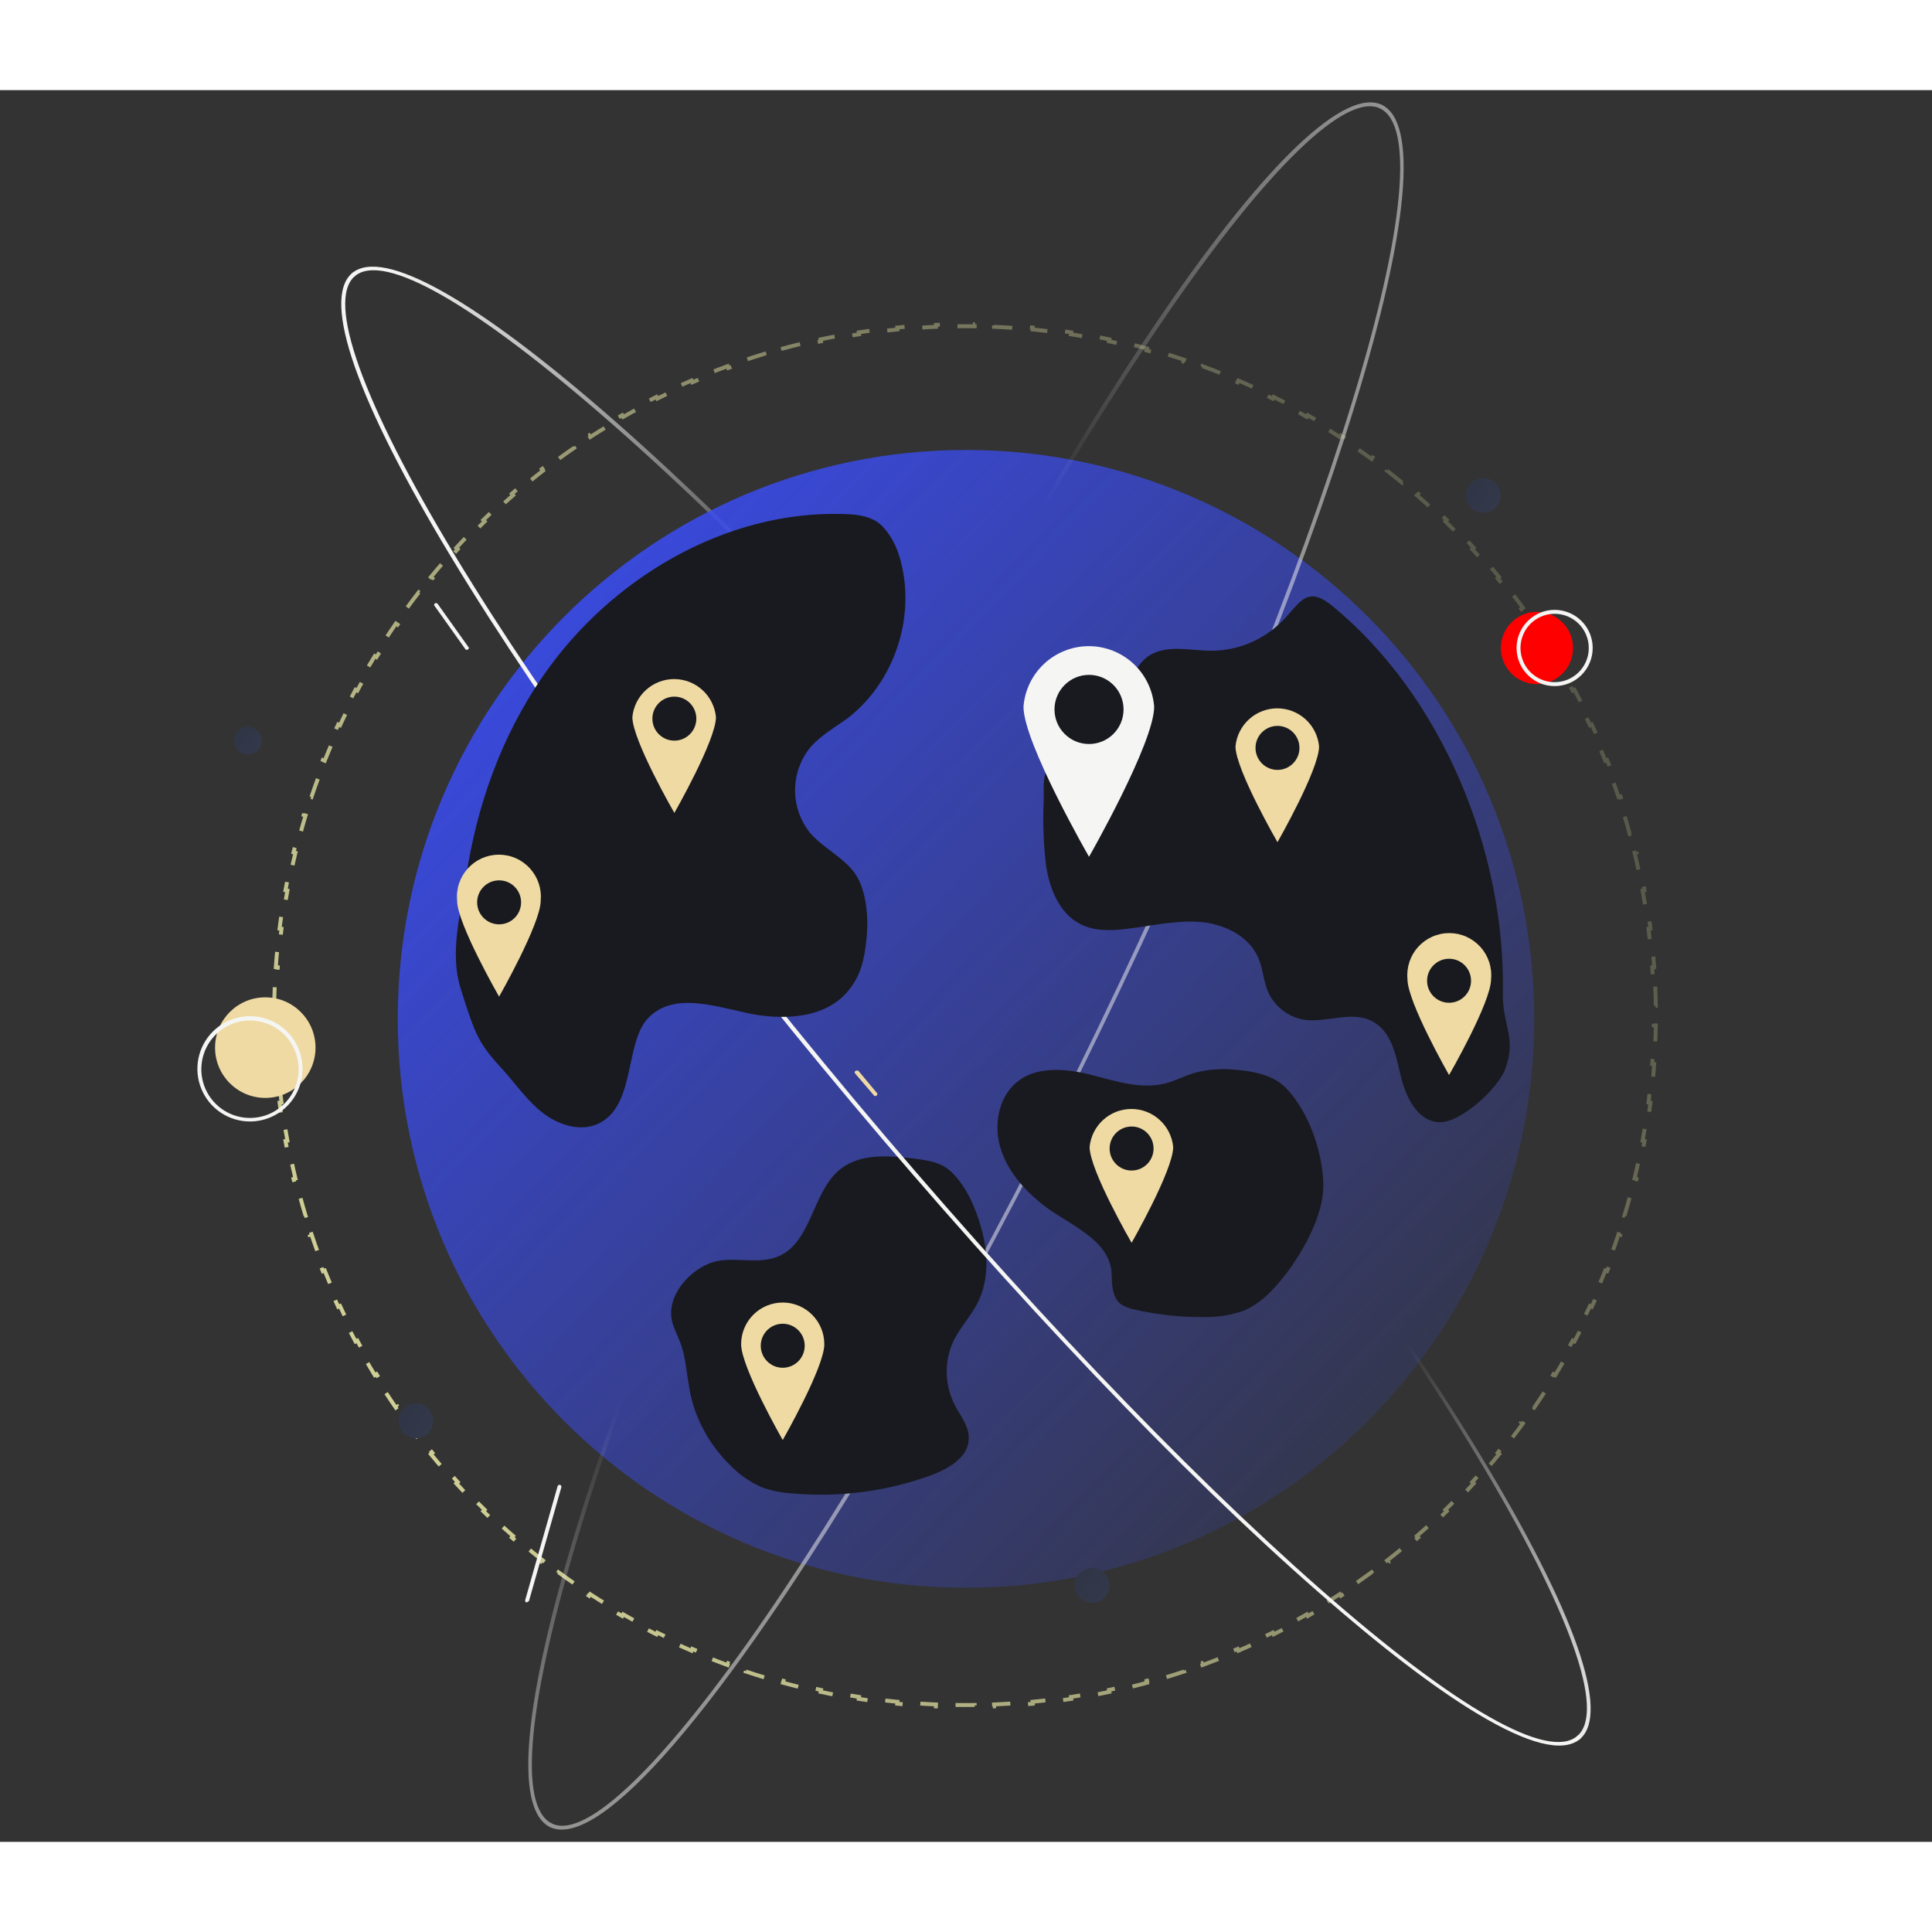 <svg width="600" height="600" viewBox="0 0 493 447" fill="none" xmlns="http://www.w3.org/2000/svg">
    <rect x="0" y="0" width="493" height="447" fill="#333333" stroke="none"/>
    <g clip-path="url(#clip0_4154_2850)">
    <path d="M402.561 420.783L402.391 420.68C402.27 420.489 402.253 420.13 402.443 420.008C409.883 413.838 400.571 387.895 377.045 348.847C353.522 309.801 316.655 259.696 274.964 209.851C233.274 160.003 190.979 115.641 156.061 85.067C121.144 54.493 97.912 41.235 90.559 47.458C90.518 47.511 90.465 47.553 90.405 47.58C90.344 47.606 90.277 47.619 90.211 47.615C90.145 47.611 90.082 47.588 90.025 47.554C89.968 47.52 89.921 47.468 89.892 47.408C89.633 47.253 89.703 46.943 89.857 46.687C97.779 40.103 121.542 53.448 156.75 84.316C191.96 115.182 233.997 159.392 275.689 209.238C317.379 259.085 353.711 308.517 377.803 348.373C401.895 388.228 410.985 414.155 403.149 420.79C403.062 420.851 402.962 420.884 402.856 420.882C402.75 420.884 402.649 420.85 402.563 420.79L402.561 420.783Z" fill="url(#paint0_linear_4154_2850)"/>
    <path d="M246.499 382.161C326.58 382.161 391.498 317.167 391.498 236.992C391.498 156.818 326.58 91.824 246.499 91.824C166.418 91.824 101.499 156.818 101.499 236.992C101.499 317.167 166.418 382.161 246.499 382.161Z" fill="url(#paint1_linear_4154_2850)"/>
    <path d="M422.382 228.736C422.449 230.378 422.495 232.025 422.518 233.678L422.018 233.685C422.029 234.51 422.035 235.335 422.035 236.162C422.035 236.989 422.029 237.815 422.018 238.639L422.518 238.646C422.495 240.299 422.449 241.947 422.382 243.589L421.882 243.568C421.814 245.217 421.723 246.86 421.61 248.497L422.108 248.532C421.994 250.179 421.858 251.82 421.699 253.455L421.201 253.407C421.041 255.05 420.859 256.686 420.655 258.316L421.151 258.378C420.945 260.016 420.717 261.646 420.467 263.269L419.973 263.193C419.721 264.824 419.448 266.449 419.152 268.065L419.644 268.155C419.346 269.779 419.027 271.396 418.685 273.004L418.196 272.9C417.854 274.513 417.489 276.117 417.103 277.713L417.589 277.831C417.201 279.436 416.79 281.033 416.358 282.622L415.876 282.49C415.443 284.079 414.99 285.659 414.514 287.23L414.993 287.375C414.514 288.956 414.014 290.529 413.492 292.091L413.018 291.933C412.497 293.493 411.955 295.044 411.392 296.585L411.862 296.756C411.294 298.309 410.706 299.851 410.097 301.383L409.632 301.198C409.024 302.727 408.395 304.246 407.745 305.753L408.204 305.951C407.551 307.468 406.877 308.973 406.182 310.468L405.729 310.257C405.035 311.75 404.321 313.231 403.588 314.701L404.035 314.924C403.298 316.401 402.54 317.865 401.763 319.317L401.322 319.082C400.546 320.533 399.749 321.973 398.934 323.399L399.368 323.648C398.549 325.08 397.711 326.499 396.853 327.906L396.427 327.645C395.57 329.051 394.694 330.444 393.799 331.823L394.219 332.095C393.321 333.479 392.404 334.85 391.469 336.207L391.057 335.923C390.124 337.278 389.172 338.618 388.201 339.945L388.605 340.24C387.631 341.572 386.639 342.89 385.629 344.193L385.234 343.886C384.226 345.186 383.201 346.472 382.158 347.743L382.545 348.06C381.498 349.335 380.434 350.595 379.353 351.84L378.975 351.512C377.897 352.754 376.802 353.98 375.689 355.191L376.058 355.529C374.942 356.744 373.809 357.943 372.66 359.126L372.302 358.777C371.156 359.957 369.993 361.12 368.815 362.267L369.164 362.626C367.983 363.776 366.785 364.91 365.572 366.027L365.233 365.659C364.023 366.773 362.798 367.87 361.558 368.95L361.886 369.327C360.642 370.409 359.383 371.475 358.109 372.523L357.791 372.137C356.522 373.181 355.238 374.208 353.939 375.216L354.245 375.611C352.944 376.623 351.627 377.616 350.296 378.591L350.001 378.188C348.675 379.16 347.335 380.113 345.981 381.048L346.266 381.46C344.91 382.396 343.54 383.314 342.157 384.214L341.884 383.794C340.506 384.69 339.114 385.568 337.71 386.426L337.97 386.853C336.564 387.711 335.146 388.551 333.715 389.371L333.466 388.937C332.04 389.754 330.601 390.552 329.15 391.33L329.387 391.771C327.935 392.549 326.471 393.308 324.996 394.046L324.772 393.599C323.303 394.335 321.822 395.05 320.33 395.745L320.541 396.198C319.047 396.894 317.542 397.569 316.026 398.224L315.828 397.765C314.321 398.415 312.803 399.046 311.274 399.655L311.459 400.12C309.928 400.73 308.386 401.32 306.834 401.888L306.662 401.419C305.122 401.983 303.572 402.526 302.012 403.048L302.17 403.522C300.608 404.045 299.036 404.546 297.455 405.026L297.309 404.547C295.739 405.023 294.159 405.478 292.571 405.911L292.702 406.394C291.114 406.827 289.518 407.238 287.912 407.627L287.794 407.142C286.199 407.529 284.594 407.894 282.982 408.237L283.086 408.726C281.478 409.068 279.862 409.388 278.237 409.686L278.147 409.194C276.531 409.491 274.907 409.765 273.276 410.017L273.352 410.511C271.729 410.762 270.099 410.991 268.461 411.197L268.399 410.701C266.769 410.906 265.133 411.088 263.489 411.248L263.538 411.746C261.903 411.905 260.262 412.042 258.615 412.156L258.58 411.658C256.943 411.771 255.3 411.862 253.651 411.931L253.672 412.43C252.03 412.498 250.383 412.544 248.729 412.567L248.722 412.067C247.898 412.078 247.072 412.084 246.245 412.084C245.419 412.084 244.593 412.078 243.769 412.067L243.762 412.567C242.109 412.544 240.461 412.498 238.819 412.43L238.84 411.931C237.191 411.862 235.548 411.771 233.911 411.658L233.876 412.156C232.229 412.042 230.588 411.905 228.953 411.746L229.002 411.248C227.358 411.088 225.722 410.906 224.092 410.701L224.03 411.197C222.392 410.991 220.762 410.762 219.139 410.511L219.215 410.017C217.584 409.765 215.96 409.491 214.344 409.194L214.254 409.686C212.63 409.388 211.013 409.068 209.405 408.726L209.509 408.237C207.897 407.894 206.292 407.529 204.697 407.142L204.579 407.627C202.973 407.238 201.377 406.827 199.789 406.394L199.92 405.911C198.332 405.478 196.752 405.023 195.182 404.547L195.037 405.026C193.455 404.546 191.883 404.045 190.321 403.522L190.479 403.048C188.919 402.526 187.369 401.983 185.829 401.419L185.657 401.888C184.105 401.32 182.563 400.73 181.032 400.12L181.217 399.655C179.688 399.046 178.17 398.415 176.663 397.765L176.465 398.224C174.949 397.569 173.444 396.894 171.95 396.198L172.161 395.745C170.669 395.05 169.188 394.335 167.719 393.599L167.495 394.046C166.02 393.308 164.556 392.549 163.104 391.771L163.341 391.33C161.89 390.552 160.451 389.754 159.025 388.937L158.776 389.371C157.345 388.551 155.927 387.711 154.521 386.853L154.782 386.426C153.377 385.568 151.985 384.691 150.607 383.794L150.334 384.214C148.951 383.314 147.581 382.396 146.225 381.46L146.51 381.048C145.156 380.113 143.816 379.16 142.49 378.188L142.195 378.591C140.864 377.616 139.548 376.623 138.246 375.611L138.552 375.217C137.253 374.208 135.969 373.181 134.7 372.137L134.382 372.523C133.108 371.475 131.849 370.409 130.605 369.327L130.933 368.95C129.693 367.87 128.468 366.773 127.258 365.659L126.919 366.027C125.706 364.91 124.509 363.776 123.327 362.626L123.676 362.268C122.498 361.12 121.335 359.957 120.19 358.777L119.831 359.126C118.682 357.943 117.549 356.744 116.434 355.529L116.802 355.191C115.689 353.98 114.594 352.754 113.516 351.512L113.138 351.84C112.057 350.595 110.993 349.335 109.946 348.06L110.333 347.743C109.29 346.472 108.265 345.187 107.257 343.887L106.862 344.193C105.852 342.89 104.86 341.572 103.886 340.241L104.29 339.945C103.319 338.619 102.367 337.278 101.434 335.923L101.022 336.207C100.087 334.85 99.17 333.479 98.272 332.095L98.692 331.823C97.797 330.444 96.921 329.051 96.064 327.645L95.638 327.906C94.78 326.499 93.942 325.08 93.123 323.648L93.557 323.4C92.742 321.973 91.945 320.533 91.169 319.082L90.728 319.318C89.951 317.865 89.193 316.401 88.456 314.924L88.903 314.701C88.17 313.231 87.456 311.75 86.762 310.257L86.309 310.468C85.614 308.974 84.94 307.468 84.287 305.951L84.746 305.753C84.096 304.246 83.467 302.727 82.859 301.198L82.394 301.383C81.785 299.851 81.197 298.309 80.629 296.756L81.099 296.585C80.536 295.044 79.994 293.493 79.473 291.933L78.999 292.091C78.477 290.529 77.977 288.956 77.498 287.375L77.977 287.23C77.501 285.659 77.048 284.079 76.615 282.49L76.133 282.622C75.701 281.034 75.29 279.436 74.902 277.831L75.388 277.713C75.002 276.117 74.637 274.513 74.295 272.9L73.806 273.004C73.464 271.396 73.145 269.779 72.847 268.155L73.339 268.065C73.043 266.449 72.77 264.825 72.518 263.193L72.024 263.269C71.774 261.646 71.546 260.016 71.34 258.378L71.837 258.316C71.632 256.686 71.45 255.05 71.29 253.407L70.792 253.455C70.633 251.82 70.497 250.179 70.383 248.532L70.881 248.497C70.768 246.86 70.677 245.217 70.609 243.568L70.109 243.589C70.041 241.947 69.996 240.299 69.973 238.646L70.473 238.639C70.462 237.815 70.456 236.989 70.456 236.162C70.456 235.335 70.462 234.51 70.473 233.685L69.973 233.679C69.996 232.025 70.041 230.378 70.109 228.736L70.609 228.756C70.677 227.107 70.768 225.464 70.881 223.827L70.383 223.793C70.497 222.146 70.633 220.504 70.792 218.87L71.29 218.918C71.45 217.275 71.632 215.638 71.837 214.009L71.34 213.946C71.546 212.309 71.774 210.679 72.024 209.056L72.518 209.132C72.77 207.5 73.043 205.876 73.339 204.26L72.847 204.17C73.145 202.545 73.464 200.929 73.806 199.321L74.295 199.424C74.637 197.812 75.002 196.208 75.388 194.612L74.902 194.494C75.29 192.888 75.701 191.291 76.133 189.703L76.615 189.834C77.047 188.245 77.501 186.666 77.977 185.095L77.498 184.95C77.977 183.368 78.477 181.796 78.999 180.233L79.473 180.392C79.994 178.831 80.536 177.281 81.099 175.74L80.629 175.568C81.197 174.016 81.785 172.474 82.394 170.942L82.859 171.127C83.467 169.598 84.096 168.079 84.746 166.571L84.287 166.374C84.94 164.857 85.614 163.351 86.308 161.857L86.762 162.068C87.456 160.575 88.17 159.094 88.903 157.624L88.456 157.401C89.193 155.924 89.951 154.46 90.728 153.007L91.169 153.243C91.945 151.792 92.742 150.352 93.557 148.925L93.123 148.677C93.942 147.245 94.78 145.826 95.638 144.419L96.064 144.679C96.921 143.274 97.797 141.881 98.692 140.502L98.272 140.23C99.17 138.846 100.087 137.475 101.022 136.118L101.434 136.402C102.367 135.047 103.319 133.706 104.29 132.379L103.886 132.084C104.86 130.753 105.852 129.435 106.862 128.132L107.257 128.438C108.265 127.138 109.29 125.853 110.333 124.582L109.946 124.265C110.993 122.99 112.057 121.729 113.138 120.485L113.516 120.812C114.594 119.571 115.689 118.344 116.802 117.134L116.433 116.795C117.549 115.581 118.682 114.382 119.831 113.199L120.19 113.547C121.335 112.368 122.497 111.204 123.676 110.057L123.327 109.699C124.508 108.549 125.706 107.415 126.919 106.298L127.258 106.665C128.468 105.552 129.693 104.455 130.933 103.375L130.605 102.998C131.849 101.915 133.108 100.85 134.382 99.802L134.7 100.188C135.969 99.144 137.253 98.117 138.552 97.108L138.246 96.713C139.547 95.702 140.864 94.709 142.195 93.733L142.49 94.137C143.816 93.165 145.156 92.212 146.51 91.276L146.225 90.865C147.581 89.928 148.951 89.01 150.334 88.111L150.607 88.53C151.985 87.634 153.377 86.757 154.782 85.899L154.521 85.472C155.927 84.613 157.345 83.774 158.776 82.954L159.025 83.388C160.451 82.57 161.89 81.773 163.341 80.995L163.104 80.554C164.556 79.776 166.02 79.017 167.495 78.278L167.719 78.725C169.188 77.99 170.669 77.275 172.161 76.58L171.95 76.127C173.444 75.431 174.949 74.756 176.465 74.101L176.663 74.56C178.17 73.909 179.688 73.279 181.217 72.67L181.032 72.205C182.563 71.595 184.105 71.005 185.657 70.437L185.829 70.906C187.369 70.342 188.919 69.799 190.479 69.277L190.321 68.803C191.883 68.28 193.455 67.779 195.036 67.299L195.182 67.778C196.752 67.301 198.332 66.847 199.92 66.413L199.789 65.931C201.377 65.498 202.973 65.087 204.579 64.697L204.697 65.183C206.292 64.796 207.897 64.431 209.509 64.088L209.405 63.599C211.013 63.257 212.629 62.937 214.254 62.639L214.344 63.13C215.96 62.834 217.584 62.559 219.215 62.307L219.139 61.813C220.762 61.563 222.392 61.334 224.03 61.128L224.092 61.624C225.722 61.419 227.358 61.236 229.002 61.076L228.953 60.579C230.588 60.419 232.229 60.282 233.876 60.168L233.911 60.667C235.548 60.553 237.191 60.462 238.84 60.394L238.819 59.894C240.461 59.826 242.108 59.781 243.762 59.758L243.769 60.258C244.593 60.246 245.419 60.241 246.245 60.241C247.072 60.241 247.898 60.246 248.722 60.258L248.729 59.758C250.382 59.781 252.03 59.826 253.672 59.894L253.651 60.394C255.3 60.462 256.943 60.553 258.58 60.667L258.615 60.168C260.262 60.282 261.903 60.419 263.538 60.579L263.489 61.076C265.133 61.236 266.769 61.419 268.399 61.624L268.461 61.128C270.099 61.334 271.729 61.563 273.352 61.813L273.276 62.307C274.907 62.559 276.531 62.834 278.147 63.13L278.237 62.639C279.861 62.937 281.478 63.257 283.086 63.599L282.982 64.088C284.594 64.431 286.199 64.796 287.794 65.183L287.912 64.697C289.518 65.087 291.114 65.498 292.702 65.931L292.571 66.413C294.159 66.847 295.739 67.301 297.309 67.778L297.454 67.299C299.036 67.779 300.608 68.28 302.17 68.803L302.012 69.277C303.572 69.799 305.122 70.342 306.662 70.906L306.834 70.437C308.386 71.005 309.928 71.595 311.459 72.205L311.274 72.67C312.803 73.279 314.321 73.909 315.828 74.56L316.026 74.101C317.542 74.756 319.047 75.431 320.541 76.127L320.33 76.58C321.822 77.275 323.303 77.99 324.772 78.725L324.996 78.278C326.471 79.017 327.935 79.775 329.387 80.554L329.15 80.995C330.601 81.773 332.04 82.57 333.466 83.388L333.715 82.954C335.146 83.774 336.564 84.613 337.97 85.472L337.709 85.899C339.114 86.757 340.506 87.634 341.884 88.53L342.157 88.111C343.54 89.01 344.91 89.928 346.266 90.865L345.981 91.276C347.335 92.211 348.675 93.165 350.001 94.137L350.296 93.733C351.627 94.709 352.944 95.702 354.245 96.713L353.939 97.108C355.238 98.117 356.522 99.144 357.791 100.188L358.109 99.802C359.383 100.85 360.642 101.915 361.886 102.998L361.558 103.375C362.798 104.455 364.023 105.552 365.233 106.665L365.572 106.298C366.785 107.415 367.983 108.549 369.164 109.699L368.815 110.057C369.993 111.204 371.156 112.368 372.301 113.547L372.66 113.199C373.809 114.382 374.942 115.581 376.057 116.795L375.689 117.134C376.802 118.344 377.897 119.571 378.975 120.812L379.353 120.484C380.434 121.729 381.498 122.99 382.545 124.265L382.158 124.582C383.201 125.853 384.226 127.138 385.234 128.438L385.629 128.132C386.639 129.435 387.631 130.752 388.605 132.084L388.201 132.379C389.172 133.706 390.124 135.047 391.057 136.402L391.469 136.118C392.404 137.475 393.321 138.846 394.219 140.23L393.799 140.502C394.694 141.881 395.57 143.274 396.426 144.679L396.853 144.419C397.711 145.826 398.549 147.245 399.368 148.677L398.934 148.925C399.749 150.352 400.546 151.791 401.322 153.243L401.763 153.007C402.54 154.46 403.298 155.924 404.035 157.4L403.587 157.624C404.321 159.094 405.035 160.575 405.729 162.068L406.182 161.857C406.877 163.351 407.551 164.857 408.204 166.373L407.745 166.571C408.395 168.079 409.024 169.597 409.632 171.126L410.097 170.942C410.706 172.473 411.294 174.016 411.862 175.568L411.392 175.74C411.955 177.281 412.497 178.831 413.018 180.392L413.492 180.233C414.014 181.796 414.514 183.368 414.993 184.95L414.514 185.095C414.989 186.665 415.443 188.245 415.876 189.834L416.358 189.703C416.79 191.291 417.201 192.888 417.589 194.494L417.103 194.612C417.489 196.207 417.854 197.812 418.196 199.424L418.685 199.321C419.027 200.929 419.346 202.545 419.644 204.17L419.152 204.26C419.448 205.876 419.721 207.5 419.973 209.132L420.467 209.056C420.717 210.679 420.945 212.309 421.151 213.946L420.655 214.009C420.859 215.638 421.041 217.275 421.201 218.918L421.699 218.87C421.858 220.504 421.994 222.146 422.108 223.793L421.61 223.827C421.723 225.464 421.814 227.107 421.882 228.756L422.382 228.736Z" stroke="url(#paint2_linear_4154_2850)" stroke-dasharray="5 5"/>
    <g opacity="0.5">
    <path d="M140.895 443.131L140.368 443.245C131.077 438.653 133.499 411.553 147.154 366.756C160.808 321.959 183.828 265.459 212.218 206.883C240.606 148.308 270.599 94.946 296.953 56.544C323.302 18.143 343.327 -0.686 352.646 3.765C352.743 3.85 352.817 3.958 352.856 4.08C352.895 4.201 352.901 4.333 352.872 4.458C352.798 4.567 352.689 4.647 352.566 4.688C352.44 4.73 352.304 4.73 352.178 4.686C343.531 0.506 323.674 19.583 297.845 57.144C272.016 94.706 241.307 148.799 213.083 207.262C184.859 265.725 161.702 322.558 148.103 367.077C134.503 411.597 132.128 438.056 140.835 442.319C140.897 442.348 140.952 442.388 140.997 442.44C141.041 442.491 141.075 442.551 141.098 442.616C141.12 442.681 141.127 442.75 141.122 442.819C141.114 442.886 141.095 442.952 141.063 443.014L140.896 443.127L140.895 443.131Z" fill="url(#paint3_linear_4154_2850)"/>
    <path d="M153.339 439.88C147.872 443.597 143.549 444.718 140.368 443.245C140.259 443.171 140.179 443.062 140.138 442.938C140.096 442.812 140.096 442.676 140.14 442.551C140.333 442.299 140.58 442.131 140.834 442.323C149.483 446.501 169.34 427.424 195.169 389.863C220.999 352.301 251.708 298.208 279.931 239.745C308.155 181.282 331.256 124.366 344.912 79.93C358.569 35.495 360.829 8.866 352.18 4.688C352.119 4.658 352.063 4.616 352.017 4.567C351.972 4.514 351.938 4.454 351.916 4.391C351.896 4.325 351.887 4.257 351.894 4.19C351.9 4.121 351.92 4.055 351.953 3.995C352.038 3.898 352.146 3.824 352.266 3.783C352.389 3.742 352.519 3.738 352.646 3.766C361.88 8.275 359.513 35.459 345.804 80.172C332.094 124.887 309.186 181.551 280.796 240.127C252.405 298.704 222.412 352.066 196.007 390.383C178.458 415.89 163.86 432.726 153.341 439.879L153.339 439.88Z" fill="#F5F5F4"/>
    </g>
    <path d="M183.211 298.75C188.317 297.845 193.925 299.651 198.733 297.546C207.345 293.735 207.245 280.703 214.755 275.088C219.762 271.379 226.572 271.879 232.781 272.582C235.784 272.983 238.79 273.284 241.293 274.889C243.796 276.493 246.402 280.202 247.902 283.511C251.607 291.732 253.511 301.555 249.405 309.576C247.703 312.885 245.1 315.59 243.396 319.001C242.163 321.571 241.541 324.394 241.576 327.245C241.612 330.096 242.304 332.901 243.595 335.443C244.996 338.248 247.3 340.856 247.2 344.062C247.2 348.776 242.194 351.683 237.787 353.387C226.457 357.538 214.357 359.148 202.338 358.1C199.603 357.962 196.903 357.423 194.329 356.496C191.277 355.142 188.521 353.2 186.217 350.781C181.547 346.206 178.191 340.458 176.502 334.137C175.502 330.229 175.3 326.118 174.4 322.207C173.499 318.298 171.595 316.093 171.297 312.885C170.694 306.368 177.303 299.851 183.213 298.75H183.211Z" fill="#191A1F"/>
    <path d="M377.009 414.313C366.106 407.761 352.406 397.307 336.339 383.205C301.249 352.528 259.005 308.081 217.264 258.318C175.521 208.558 139.239 159.037 115.147 119.182C91.055 79.328 81.966 53.403 89.854 46.682C89.907 46.634 89.972 46.599 90.041 46.578C90.111 46.557 90.183 46.55 90.257 46.561C90.328 46.571 90.397 46.595 90.459 46.635C90.522 46.675 90.571 46.726 90.612 46.787C90.732 46.975 90.75 47.337 90.56 47.459C83.205 53.68 92.432 79.572 116.043 118.671C139.654 157.77 176.348 207.771 218.039 257.616C259.729 307.464 302.026 351.827 336.893 382.486C371.759 413.146 395.093 426.233 402.447 420.011C402.487 419.958 402.54 419.915 402.6 419.889C402.661 419.862 402.73 419.851 402.795 419.857C402.861 419.861 402.926 419.882 402.982 419.918C403.039 419.956 403.085 420.004 403.117 420.065C403.168 420.108 403.208 420.161 403.238 420.224C403.268 420.284 403.285 420.351 403.286 420.417C403.29 420.485 403.279 420.553 403.256 420.616C403.233 420.68 403.196 420.736 403.151 420.786C398.786 424.361 389.891 422.055 377.013 414.315L377.009 414.313Z" fill="#F5F5F4"/>
    <path d="M265.724 284.111C260.919 280.203 256.711 275.29 255.111 269.274C253.509 263.26 255.111 256.24 260.118 252.632C265.124 249.023 272.435 249.725 278.643 251.329C284.851 252.934 291.259 255.039 297.47 253.435C300.073 252.732 302.476 251.429 304.98 250.729C308.146 249.909 311.433 249.636 314.691 249.927C318.598 250.228 322.604 250.829 325.909 252.834C329.213 254.84 332.416 259.852 334.319 264.264C336.223 268.676 338.224 275.993 337.524 282.009C336.823 288.025 332.816 295.945 328.31 301.859C325.307 305.77 321.903 309.579 317.297 311.482C314.173 312.568 310.887 313.11 307.582 313.087C301.519 313.161 295.472 312.52 289.557 311.184C288.235 310.936 286.975 310.425 285.852 309.679C283.749 307.875 283.749 304.666 283.65 301.959C283.249 292.935 271.733 289.126 265.724 284.114V284.111Z" fill="#191A1F"/>
    <path d="M309.284 143.054C303.877 143.054 298.069 141.449 293.463 144.157C288.857 146.865 286.854 155.285 282.249 159.999C277.64 164.71 271.932 165.313 268.829 169.924C265.723 174.535 266.425 177.442 266.326 181.354C266.073 186.874 266.275 192.408 266.925 197.895C267.829 203.809 270.332 210.025 275.537 212.733C279.143 214.639 283.348 214.537 287.355 214.036C293.563 213.333 299.672 211.831 305.88 212.232C312.088 212.633 318.697 215.742 321.101 221.455C322.303 224.262 322.403 227.369 323.604 230.177C324.436 231.983 325.689 233.561 327.256 234.783C328.825 236.004 330.662 236.831 332.617 237.192C338.325 238.094 344.733 234.885 349.941 237.493C355.149 240.099 356.149 246.215 357.451 251.628C358.752 257.042 361.758 263.158 367.265 263.357C372.771 263.559 382.287 254.735 384.088 249.822C387.092 241.701 383.386 238.995 383.486 230.373C384.188 194.28 368.066 154.782 340.226 131.823C332.918 125.707 331.614 131.522 326.309 136.335C321.652 140.593 315.592 142.985 309.284 143.051V143.054Z" fill="#191A1F"/>
    <path d="M138.448 149.67C155.672 124.606 185.112 107.163 215.454 108.164C218.358 108.264 221.262 108.565 223.666 110.07C226.07 111.575 228.371 115.284 229.374 118.592C234.082 133.43 228.573 150.874 216.256 160.298C213.051 162.605 209.547 164.608 206.942 167.517C204.357 170.601 202.925 174.487 202.887 178.51C202.851 182.534 204.214 186.445 206.74 189.575C210.045 193.384 214.952 195.591 217.955 199.599C220.958 203.61 221.66 210.426 221.16 216.041C220.66 221.657 219.657 225.867 216.654 229.576C210.746 237.095 199.43 237.496 190.118 235.391C180.804 233.286 171.692 230.578 165.583 236.594C159.474 242.61 162.179 258.148 153.567 263.262C149.16 265.97 143.353 264.466 139.147 261.459C134.942 258.452 132.038 254.14 128.632 250.331C122.122 243.213 121.421 241.609 117.516 229.178C114.712 220.154 117.516 210.229 118.917 200.905C121.622 182.659 127.93 164.914 138.443 149.675L138.448 149.67Z" fill="#191A1F"/>
    <path d="M336.596 167.445C336.596 173.359 325.984 191.906 325.984 191.906C325.984 191.906 315.269 173.359 315.269 167.445C315.524 164.791 316.759 162.331 318.732 160.537C320.702 158.746 323.271 157.753 325.933 157.753C328.594 157.753 331.164 158.746 333.134 160.537C335.106 162.328 336.341 164.791 336.596 167.445Z" fill="#EFDAA4"/>
    <path d="M325.984 173.459C329.079 173.459 331.59 170.945 331.59 167.844C331.59 164.742 329.079 162.229 325.984 162.229C322.888 162.229 320.375 164.742 320.375 167.844C320.375 170.945 322.886 173.459 325.984 173.459Z" fill="#191A1F"/>
    <path d="M137.974 206.855C137.974 212.669 127.359 231.316 127.359 231.316C127.359 231.316 116.644 212.669 116.644 206.855C116.499 205.366 116.667 203.863 117.139 202.443C117.609 201.023 118.372 199.717 119.375 198.608C120.38 197.5 121.605 196.616 122.97 196.01C124.335 195.405 125.815 195.091 127.308 195.091C128.801 195.091 130.281 195.402 131.646 196.01C133.014 196.616 134.236 197.502 135.241 198.608C136.247 199.717 137.007 201.023 137.479 202.443C137.949 203.863 138.117 205.366 137.974 206.855Z" fill="#EFDAA4"/>
    <path d="M127.362 212.871C130.459 212.871 132.97 210.358 132.97 207.256C132.97 204.155 130.459 201.641 127.362 201.641C124.264 201.641 121.753 204.155 121.753 207.256C121.753 210.358 124.264 212.871 127.362 212.871Z" fill="#191A1F"/>
    <path d="M182.695 159.978C182.695 165.892 172.08 184.439 172.08 184.439C172.08 184.439 161.365 165.892 161.365 159.978C161.623 157.323 162.858 154.863 164.828 153.07C166.8 151.279 169.367 150.285 172.029 150.285C174.69 150.285 177.257 151.276 179.23 153.07C181.202 154.861 182.435 157.323 182.693 159.978H182.695Z" fill="#EFDAA4"/>
    <path d="M172.08 165.994C175.178 165.994 177.689 163.48 177.689 160.379C177.689 157.277 175.178 154.764 172.08 154.764C168.983 154.764 166.472 157.277 166.472 160.379C166.472 163.48 168.983 165.994 172.08 165.994Z" fill="#191A1F"/>
    <path d="M299.371 269.675C299.371 275.589 288.756 294.136 288.756 294.136C288.756 294.136 278.041 275.589 278.041 269.675C278.299 267.02 279.534 264.56 281.506 262.767C283.476 260.976 286.043 259.982 288.707 259.982C291.371 259.982 293.936 260.976 295.908 262.767C297.881 264.558 299.113 267.02 299.371 269.675Z" fill="#EFDAA4"/>
    <path d="M288.756 275.691C291.853 275.691 294.364 273.177 294.364 270.076C294.364 266.974 291.853 264.46 288.756 264.46C285.658 264.46 283.149 266.974 283.149 270.076C283.149 273.177 285.66 275.691 288.756 275.691Z" fill="#191A1F"/>
    <path d="M210.349 320.002C210.349 325.916 199.733 344.464 199.733 344.464C199.733 344.464 189.118 325.916 189.118 320.002C189.118 317.184 190.236 314.482 192.226 312.489C194.217 310.494 196.916 309.375 199.731 309.375C202.545 309.375 205.245 310.494 207.235 312.489C209.226 314.482 210.343 317.184 210.343 320.002H210.349Z" fill="#EFDAA4"/>
    <path d="M199.733 326.019C202.831 326.019 205.342 323.505 205.342 320.403C205.342 317.302 202.831 314.788 199.733 314.788C196.635 314.788 194.125 317.302 194.125 320.403C194.125 323.505 196.635 326.019 199.733 326.019Z" fill="#191A1F"/>
    <path d="M380.483 226.865C380.483 232.78 369.768 251.327 369.768 251.327C369.768 251.327 359.153 232.78 359.153 226.865C359.01 225.376 359.178 223.874 359.648 222.453C360.117 221.033 360.88 219.728 361.883 218.619C362.889 217.51 364.113 216.626 365.479 216.021C366.846 215.415 368.324 215.101 369.819 215.101C371.314 215.101 372.789 215.413 374.157 216.021C375.522 216.626 376.747 217.513 377.752 218.619C378.755 219.728 379.518 221.033 379.988 222.453C380.46 223.874 380.628 225.376 380.483 226.865Z" fill="#EFDAA4"/>
    <path d="M369.768 232.882C372.866 232.882 375.377 230.368 375.377 227.267C375.377 224.165 372.866 221.651 369.768 221.651C366.67 221.651 364.159 224.165 364.159 227.267C364.159 230.368 366.67 232.882 369.768 232.882Z" fill="#191A1F"/>
    <path d="M141.954 235.789C145.052 235.789 147.563 233.275 147.563 230.174C147.563 227.072 145.052 224.559 141.954 224.559C138.857 224.559 136.346 227.072 136.346 230.174C136.346 233.275 138.857 235.789 141.954 235.789Z" fill="#191A1F"/>
    <path d="M294.515 157.332C294.515 166.555 277.893 195.63 277.893 195.63C277.893 195.63 261.169 166.557 261.169 157.332C261.496 153.13 263.392 149.203 266.485 146.339C269.575 143.476 273.632 141.884 277.842 141.884C282.053 141.884 286.11 143.476 289.2 146.339C292.293 149.203 294.189 153.13 294.515 157.332Z" fill="#F5F5F4"/>
    <path d="M277.894 166.856C282.76 166.856 286.705 162.907 286.705 158.032C286.705 153.158 282.76 149.211 277.894 149.211C273.028 149.211 269.08 153.161 269.08 158.032C269.08 162.904 273.025 166.856 277.894 166.856Z" fill="#191A1F"/>
    <path d="M145.759 156.287C148.857 156.287 151.368 153.773 151.368 150.672C151.368 147.57 148.857 145.056 145.759 145.056C142.661 145.056 140.15 147.57 140.15 150.672C140.15 153.773 142.661 156.287 145.759 156.287Z" fill="#191A1F"/>
    <path d="M67.694 257.16C74.773 257.16 80.512 251.414 80.512 244.327C80.512 237.241 74.773 231.495 67.694 231.495C60.616 231.495 54.877 237.241 54.877 244.327C54.877 251.414 60.616 257.16 67.694 257.16Z" fill="#EFDAA4"/>
    <path d="M63.788 263.176C61.129 263.176 58.531 262.384 56.321 260.905C54.112 259.423 52.392 257.32 51.381 254.86C50.368 252.4 50.108 249.695 50.634 247.084C51.159 244.475 52.448 242.082 54.334 240.207C56.219 238.331 58.62 237.059 61.231 236.553C63.841 236.048 66.541 236.326 68.991 237.358C71.44 238.39 73.53 240.127 74.992 242.35C76.455 244.573 77.225 247.178 77.205 249.84C77.179 253.386 75.753 256.776 73.239 259.275C70.726 261.773 67.327 263.173 63.785 263.173L63.788 263.176ZM63.788 237.412C61.333 237.412 58.932 238.14 56.89 239.507C54.849 240.873 53.257 242.815 52.318 245.086C51.379 247.357 51.131 249.858 51.611 252.267C52.091 254.679 53.272 256.894 55.01 258.634C56.745 260.373 58.96 261.556 61.369 262.036C63.778 262.517 66.273 262.269 68.542 261.329C70.81 260.389 72.749 258.795 74.115 256.751C75.48 254.707 76.207 252.303 76.207 249.843C76.207 246.545 74.898 243.385 72.571 241.052C70.244 238.72 67.085 237.412 63.79 237.412H63.788Z" fill="#F5F5F4"/>
    <path d="M392.2 151.576C397.288 151.576 401.412 147.445 401.412 142.354C401.412 137.262 397.288 133.131 392.2 133.131C387.112 133.131 382.986 137.259 382.986 142.354C382.986 147.448 387.112 151.576 392.2 151.576Z" fill="#FF0000"/>
    <path d="M396.706 152.077C394.785 152.077 392.907 151.507 391.309 150.437C389.712 149.369 388.467 147.849 387.732 146.073C386.997 144.298 386.803 142.341 387.178 140.455C387.553 138.57 388.48 136.835 389.837 135.476C391.195 134.117 392.927 133.19 394.81 132.814C396.694 132.439 398.648 132.633 400.422 133.369C402.198 134.104 403.713 135.351 404.783 136.95C405.849 138.55 406.418 140.43 406.418 142.354C406.418 144.934 405.395 147.407 403.573 149.231C401.751 151.055 399.281 152.079 396.706 152.079V152.077ZM396.706 133.629C394.981 133.629 393.297 134.14 391.866 135.098C390.432 136.056 389.317 137.418 388.656 139.012C387.997 140.606 387.824 142.359 388.161 144.052C388.497 145.744 389.327 147.3 390.544 148.518C391.764 149.737 393.315 150.57 395.004 150.904C396.696 151.241 398.447 151.068 400.039 150.409C401.631 149.749 402.991 148.631 403.948 147.195C404.905 145.762 405.418 144.075 405.418 142.349C405.418 140.037 404.499 137.816 402.866 136.181C401.231 134.546 399.016 133.627 396.706 133.627V133.629Z" fill="#F5F5F4"/>
    <path d="M110.785 131.437C110.767 131.238 110.849 131.029 110.95 131.02C111.05 130.931 111.179 130.884 111.311 130.893C111.444 130.899 111.568 130.96 111.656 131.057L119.471 142.032C119.534 142.078 119.582 142.137 119.609 142.209C119.639 142.281 119.646 142.36 119.629 142.433C119.615 142.509 119.578 142.579 119.527 142.634C119.473 142.691 119.404 142.73 119.332 142.747C119.284 142.784 119.227 142.812 119.169 142.825C119.109 142.838 119.047 142.836 118.987 142.823C118.927 142.808 118.873 142.782 118.826 142.743C118.779 142.703 118.742 142.656 118.716 142.599L110.904 131.624C110.805 131.632 110.796 131.533 110.787 131.434L110.785 131.437Z" fill="#F5F5F4"/>
    <path d="M134.711 385.715L134.365 385.916C134.239 385.883 134.131 385.798 134.066 385.685C134 385.572 133.98 385.436 134.014 385.311L142.301 356.197C142.349 356.087 142.434 355.995 142.542 355.942C142.65 355.888 142.774 355.878 142.891 355.907C143.006 355.938 143.11 356.01 143.177 356.11C143.244 356.21 143.275 356.331 143.26 356.452L134.972 385.563L134.711 385.715Z" fill="#F5F5F4"/>
    <path d="M223.562 256.662C223.464 256.699 223.356 256.704 223.255 256.678C223.155 256.652 223.063 256.594 222.997 256.515L218.209 250.928C218.162 250.883 218.123 250.825 218.104 250.761C218.085 250.698 218.079 250.63 218.089 250.566C218.101 250.499 218.128 250.437 218.171 250.385C218.212 250.333 218.266 250.292 218.328 250.266C218.438 250.199 218.563 250.162 218.69 250.159C218.817 250.158 218.944 250.19 219.055 250.258L223.746 255.872C223.993 256.007 223.888 256.352 223.723 256.505L223.561 256.66L223.562 256.662Z" fill="#EFDAA4"/>
    <ellipse cx="106.111" cy="339.553" rx="4.442" ry="4.445" fill="url(#paint4_linear_4154_2850)"/>
    <ellipse cx="378.474" cy="103.391" rx="4.442" ry="4.445" fill="url(#paint5_linear_4154_2850)"/>
    <ellipse cx="278.67" cy="381.558" rx="4.442" ry="4.445" fill="url(#paint6_linear_4154_2850)"/>
    <ellipse cx="63.249" cy="165.976" rx="3.554" ry="3.556" fill="url(#paint7_linear_4154_2850)"/>
    </g>
    <defs>
    <linearGradient id="paint0_linear_4154_2850" x1="93.994" y1="49.853" x2="411.404" y2="421.131" gradientUnits="userSpaceOnUse">
    <stop stop-color="#F5F5F4"/>
    <stop offset="0.294" stop-color="#F5F5F4" stop-opacity="0"/>
    <stop offset="0.773" stop-color="#F5F5F4" stop-opacity="0"/>
    <stop offset="1" stop-color="#F5F5F4"/>
    </linearGradient>
    <linearGradient id="paint1_linear_4154_2850" x1="101.456" y1="114.261" x2="386.821" y2="387.097" gradientUnits="userSpaceOnUse">
    <stop stop-color="#3A4CEF"/>
    <stop offset="1" stop-color="#3A4CEF" stop-opacity="0"/>
    </linearGradient>
    <linearGradient id="paint2_linear_4154_2850" x1="-46.895" y1="360.536" x2="480.127" y2="74.267" gradientUnits="userSpaceOnUse">
    <stop stop-color="#FFFFB4"/>
    <stop offset="1" stop-color="#FFFFB4" stop-opacity="0"/>
    </linearGradient>
    <linearGradient id="paint3_linear_4154_2850" x1="352.366" y1="0.381" x2="139.44" y2="443.644" gradientUnits="userSpaceOnUse">
    <stop stop-color="#F5F5F4"/>
    <stop offset="0.268" stop-color="#F5F5F4" stop-opacity="0"/>
    <stop offset="0.784" stop-color="#F5F5F4" stop-opacity="0"/>
    <stop offset="1" stop-color="#F5F5F4"/>
    </linearGradient>
    <linearGradient id="paint4_linear_4154_2850" x1="110.201" y1="341.764" x2="63.777" y2="311.463" gradientUnits="userSpaceOnUse">
    <stop stop-color="#33394A"/>
    <stop offset="1" stop-color="#202332"/>
    </linearGradient>
    <linearGradient id="paint5_linear_4154_2850" x1="382.564" y1="105.602" x2="336.14" y2="75.3" gradientUnits="userSpaceOnUse">
    <stop stop-color="#33394A"/>
    <stop offset="1" stop-color="#202332"/>
    </linearGradient>
    <linearGradient id="paint6_linear_4154_2850" x1="282.76" y1="383.769" x2="236.336" y2="353.468" gradientUnits="userSpaceOnUse">
    <stop stop-color="#33394A"/>
    <stop offset="1" stop-color="#202332"/>
    </linearGradient>
    <linearGradient id="paint7_linear_4154_2850" x1="66.521" y1="167.745" x2="29.382" y2="143.504" gradientUnits="userSpaceOnUse">
    <stop stop-color="#33394A"/>
    <stop offset="1" stop-color="#202332"/>
    </linearGradient>
    <clipPath id="clip0_4154_2850">
    <rect width="493" height="447" fill="white"/>
    </clipPath>
    </defs>
    </svg>
    